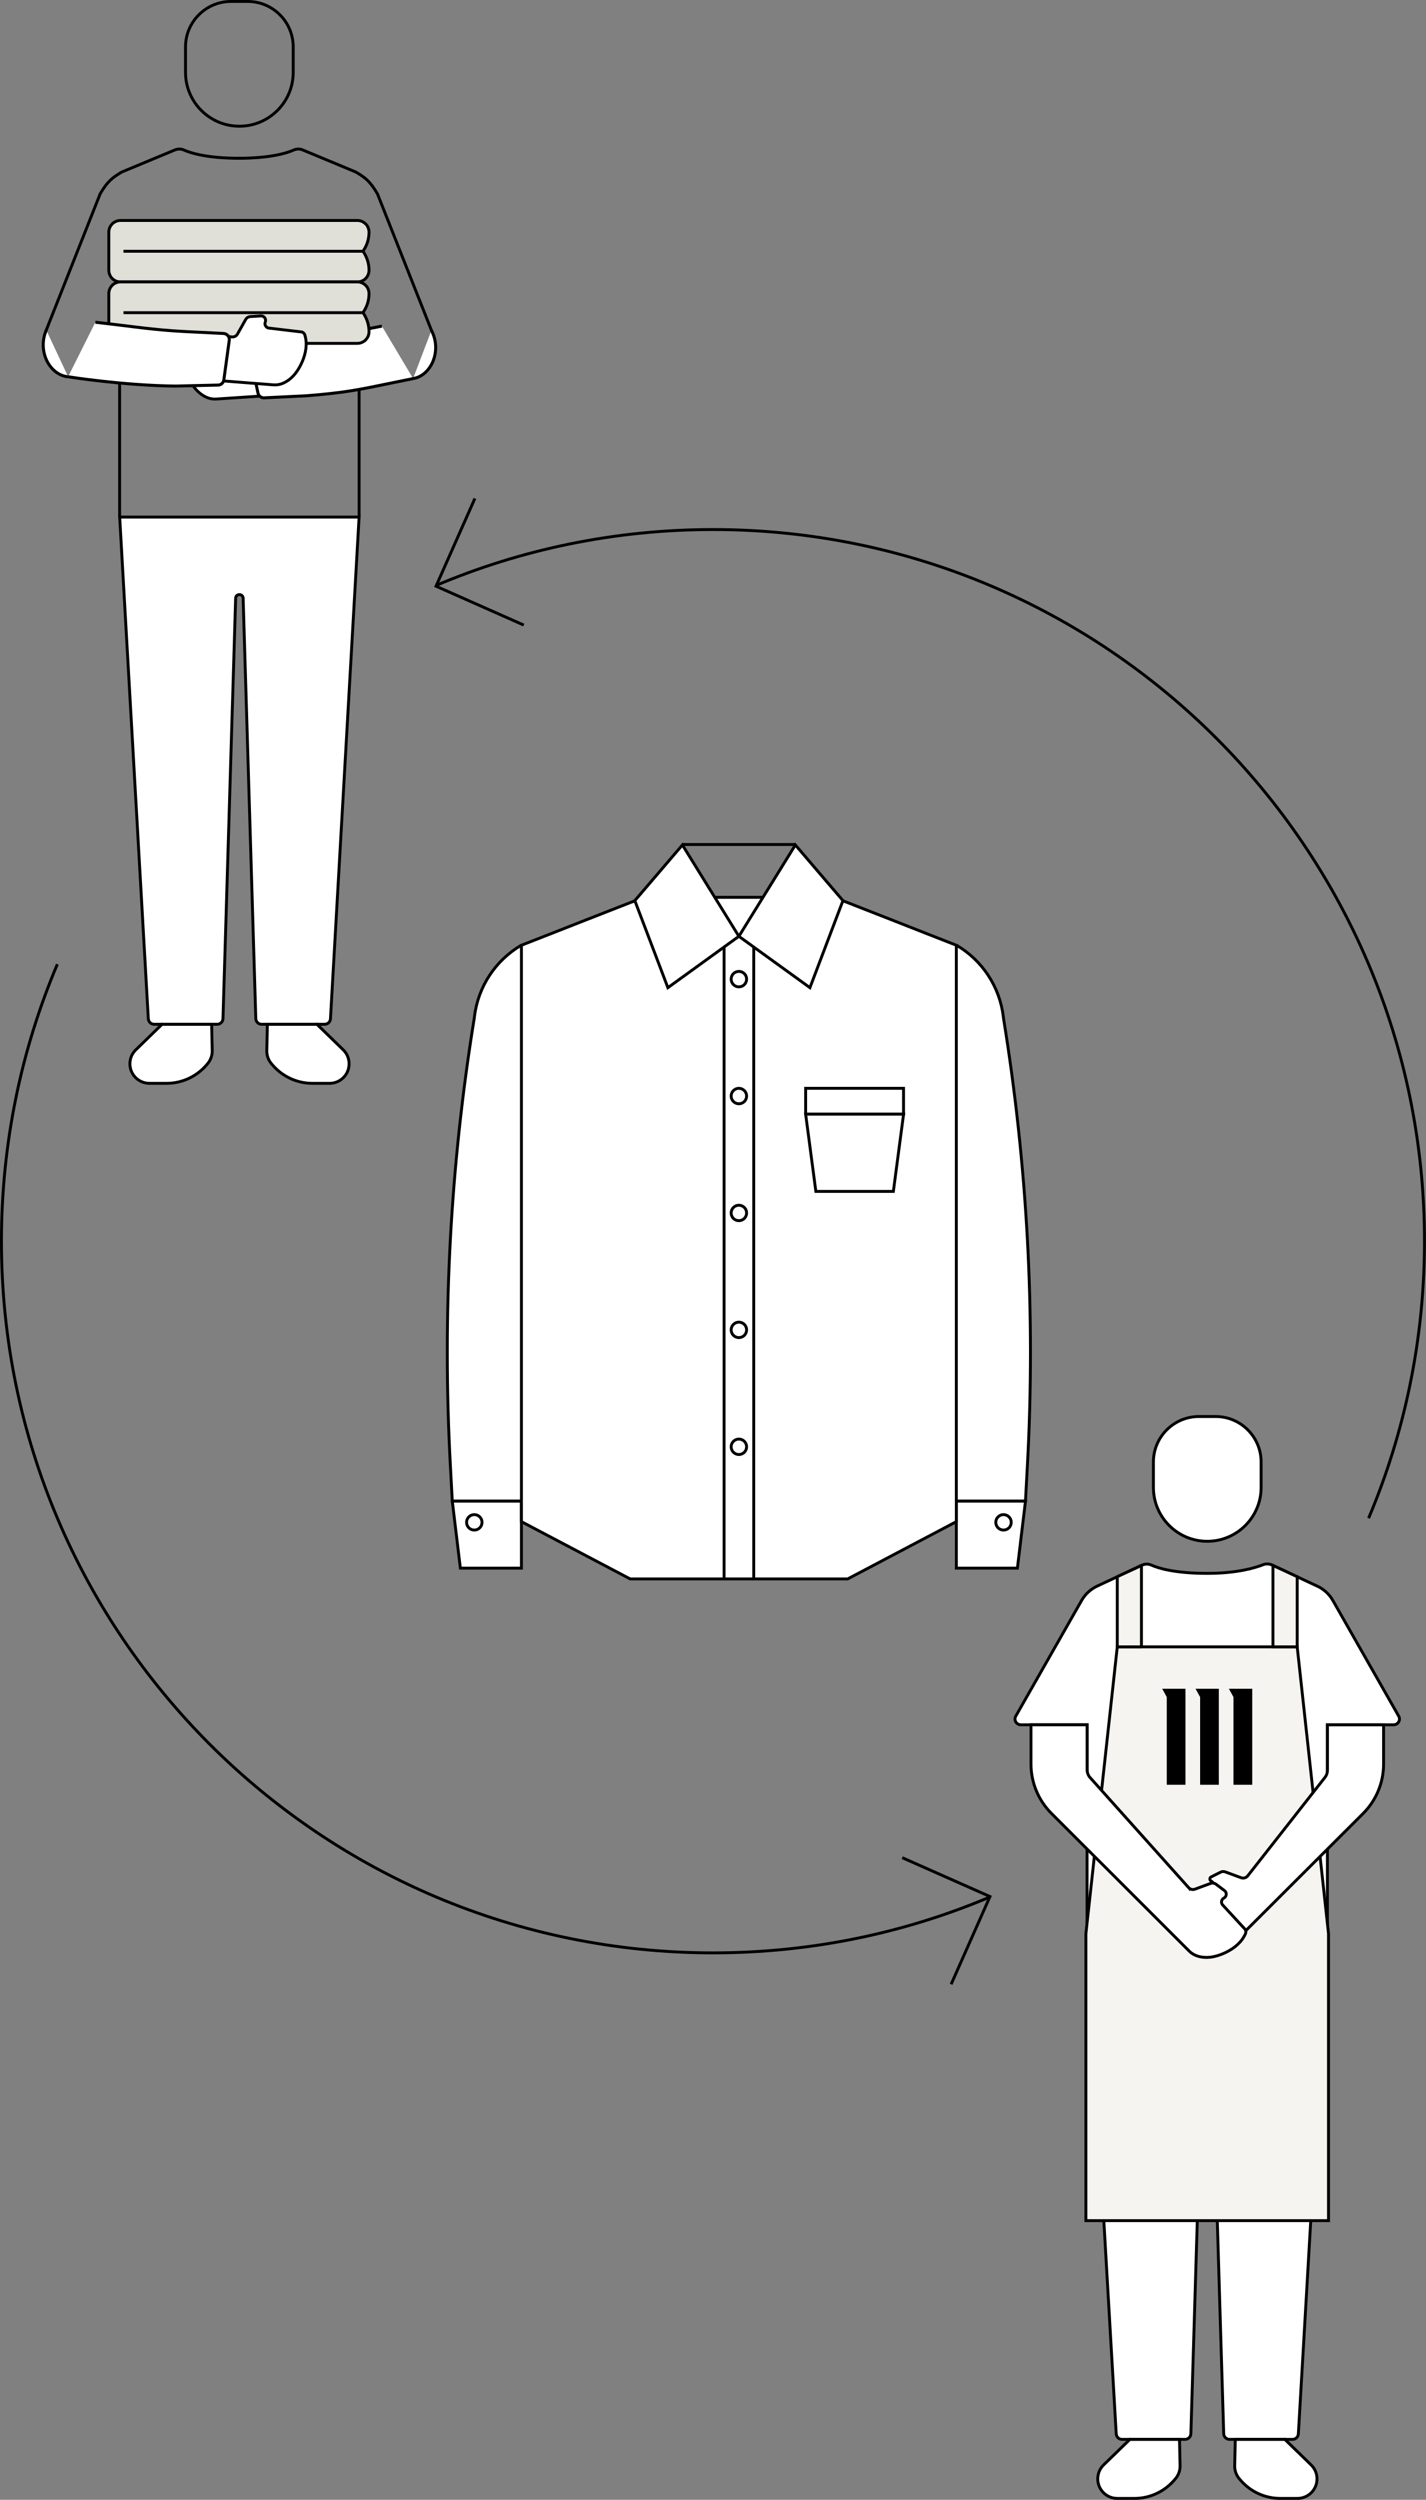 <?xml version="1.0" encoding="UTF-8"?>
<svg id="_レイヤー_2" data-name="レイヤー 2" xmlns="http://www.w3.org/2000/svg" viewBox="0 0 245.45 430.19">
  <rect x="0" y="0" width="245.45" height="430.19" fill="#808080" stroke="none"/>
  <defs>
    <style>
      .cls-1 {
        stroke-width: .52px;
      }

      .cls-1, .cls-2 {
        fill: #fff;
      }

      .cls-1, .cls-2, .cls-3, .cls-4, .cls-5, .cls-6 {
        stroke: #000;
      }

      .cls-1, .cls-2, .cls-3, .cls-4, .cls-6 {
        stroke-miterlimit: 10;
      }

      .cls-2, .cls-3, .cls-4, .cls-5, .cls-6 {
        stroke-width: .5px;
      }

      .cls-3 {
        fill: #e1e0d8;
      }

      .cls-4, .cls-5 {
        fill: #f6f4f0;
      }

      .cls-7 {
        stroke-width: 0px;
      }

      .cls-5 {
        stroke-linecap: round;
        stroke-linejoin: round;
      }

      .cls-6 {
        fill: none;
      }
    </style>
  </defs>
  <g id="_レイヤー_1-2" data-name="レイヤー 1">
    <g>
      <g>
        <path class="cls-6" d="m75.05,100.75c14.65-6.2,30.76-9.62,47.67-9.62s33.02,3.43,47.67,9.62c14.65,6.2,27.85,15.17,38.93,26.25,11.08,11.08,20.05,24.28,26.25,38.93,6.2,14.65,9.62,30.76,9.62,47.67s-3.43,33.02-9.62,47.67"/>
        <path class="cls-6" d="m170.4,326.45c-14.65,6.2-30.76,9.62-47.67,9.62s-33.02-3.43-47.67-9.62c-14.65-6.2-27.85-15.17-38.93-26.25-11.08-11.08-20.05-24.28-26.25-38.93C3.68,246.62.25,230.51.25,213.6s3.43-33.02,9.62-47.67"/>
        <polyline class="cls-6" points="90.15 107.57 75.05 100.88 81.74 85.78"/>
        <polyline class="cls-6" points="155.3 319.69 170.4 326.38 163.71 341.48"/>
      </g>
      <g>
        <path class="cls-2" d="m226.75,272.97l-7.8-3.65c-.5-.23-1.06-.24-1.57-.04-1.33.53-4.44,1.48-9.58,1.48-5.62,0-8.43-.89-9.62-1.42-.52-.24-1.12-.22-1.64.02l-7.7,3.6c-1.12.53-2.06,1.39-2.67,2.47l-11.33,19.9c-.38.67.1,1.49.87,1.49h11.4v35.68h41.37v-35.68h11.4c.77,0,1.25-.83.87-1.49l-11.33-19.9c-.61-1.08-1.55-1.94-2.67-2.47Z"/>
        <path class="cls-2" d="m209.84,332.5h-22.73l5.02,86.35c.03.53.47.94,1,.94h10.85c.54,0,.98-.43,1-.97l2.18-72.35c.03-.83,1.26-.83,1.29,0l2.18,72.35c.02.54.46.97,1,.97h10.85c.53,0,.97-.41,1-.94l5.02-86.35h-18.64Z"/>
        <path class="cls-2" d="m194.49,419.79l-4.52,4.39c-.65.63-1.02,1.5-1.02,2.41h0c0,1.85,1.5,3.36,3.36,3.36h2.97c2.61,0,5.1-1.14,6.81-3.11l.21-.24c.54-.63.84-1.44.82-2.27l-.1-4.53h-8.51Z"/>
        <path class="cls-2" d="m221.15,419.79l4.52,4.39c.65.63,1.02,1.5,1.02,2.41h0c0,1.85-1.5,3.36-3.36,3.36h-2.97c-2.61,0-5.1-1.14-6.81-3.11l-.21-.24c-.54-.63-.84-1.44-.82-2.27l.1-4.53h8.51Z"/>
        <g>
          <polygon class="cls-4" points="228.67 382.15 207.79 382.15 186.91 382.15 186.91 332.78 192.31 283.41 207.79 283.41 223.28 283.41 228.67 332.78 228.67 382.15"/>
          <polygon class="cls-5" points="196.47 269.4 192.31 271.34 192.31 283.41 196.47 283.41 196.47 269.4"/>
          <polygon class="cls-4" points="219.11 269.4 223.28 271.34 223.28 283.41 219.11 283.41 219.11 269.4"/>
        </g>
        <path class="cls-2" d="m214.77,322.81l13.29-16.94c.28-.35.43-.79.43-1.23v-7.81h9.66v6.76c0,3.18-1.27,6.24-3.52,8.49l-22.32,22.29c-1.05,1.04-2.58,1.43-4,1l-2.95-.9-2.17-5,5.4-4.09c.58-.44.51-1.34-.14-1.68h0c-.28-.15-.27-.55,0-.69l1.64-.83c.25-.13.54-.14.8-.05l2.74,1.01c.41.15.86.02,1.13-.32Z"/>
        <path class="cls-2" d="m204.59,324.84l-16.97-18.95c-.32-.37-.5-.84-.5-1.33v-7.74h-9.66v6.76c0,3.18,1.27,6.24,3.52,8.49l23.71,23.69c1.53,1.54,4,1,4,1h0s1.04-.14,2.41-.82,2.65-1.73,3.28-3.18h0c.13-.3.05-.66-.19-.88l-3.68-3.99c-.4-.36-.32-1,.15-1.25h0c.5-.26.55-.96.1-1.29l-1.45-1.09c-.27-.2-.63-.26-.95-.14l-2.68.99c-.39.14-.82.03-1.09-.27Z"/>
        <g>
          <polygon class="cls-7" points="200.83 292.05 200.83 307.14 204.05 307.14 204.05 290.61 200.04 290.61 200.83 292.05"/>
          <polygon class="cls-7" points="206.57 292.05 206.57 307.14 209.79 307.14 209.79 290.61 205.78 290.61 206.57 292.05"/>
          <polygon class="cls-7" points="211.52 290.61 212.31 292.05 212.31 307.14 215.54 307.14 215.54 290.61 211.52 290.61"/>
        </g>
        <path class="cls-2" d="m206.35,243.77h2.89c4.32,0,7.83,3.51,7.83,7.83v4.37c0,5.12-4.16,9.27-9.27,9.27h0c-5.12,0-9.27-4.16-9.27-9.27v-4.37c0-4.32,3.51-7.83,7.83-7.83Z"/>
      </g>
      <g>
        <g>
          <path class="cls-2" d="m164.61,258.33h11.9l.34-6.35c1.4-25.94-.06-51.69-4.11-76.67l-.05-.4c-.63-5.11-3.61-9.64-8.06-12.25h0"/>
          <polygon class="cls-2" points="164.61 269.86 175.12 269.86 176.51 258.33 164.61 258.33 164.61 269.86"/>
          <circle class="cls-2" cx="172.73" cy="261.98" r="1.33"/>
        </g>
        <g>
          <path class="cls-2" d="m89.75,258.33h-11.9s-.34-6.35-.34-6.35c-1.38-25.63,0-51.33,4.11-76.67l.05-.4c.63-5.11,3.61-9.64,8.06-12.25h0"/>
          <polygon class="cls-2" points="89.75 269.86 79.24 269.86 77.85 258.33 89.75 258.33 89.75 269.86"/>
          <circle class="cls-2" cx="81.64" cy="261.98" r="1.33"/>
        </g>
        <polygon class="cls-2" points="164.61 261.86 145.9 271.72 127.18 271.72 108.47 271.72 89.75 261.86 89.75 234.14 89.75 210.32 89.75 186.49 89.75 162.67 95.01 160.61 100.28 158.54 105.54 156.48 110.8 154.42 143.57 154.42 148.83 156.48 154.09 158.54 159.35 160.61 164.61 162.67 164.61 186.49 164.61 210.32 164.61 234.14 164.61 261.86"/>
        <g>
          <circle class="cls-2" cx="127.18" cy="168.5" r="1.33"/>
          <circle class="cls-2" cx="127.18" cy="188.62" r="1.33"/>
          <circle class="cls-2" cx="127.18" cy="208.74" r="1.33"/>
          <circle class="cls-2" cx="127.18" cy="228.86" r="1.33"/>
          <circle class="cls-2" cx="127.18" cy="248.98" r="1.33"/>
        </g>
        <g>
          <line class="cls-6" x1="129.74" y1="162.89" x2="129.74" y2="271.72"/>
          <line class="cls-6" x1="124.63" y1="162.89" x2="124.63" y2="271.72"/>
        </g>
        <polygon class="cls-2" points="153.77 205.03 140.43 205.03 138.67 191.72 155.53 191.72 153.77 205.03"/>
        <rect class="cls-2" x="138.67" y="187.29" width="16.85" height="4.43"/>
        <g>
          <polygon class="cls-2" points="139.41 169.97 145.09 154.99 136.9 145.41 127.18 161.13 139.41 169.97"/>
          <polygon class="cls-2" points="114.96 169.97 109.27 154.99 117.46 145.41 127.18 161.13 114.96 169.97"/>
          <line class="cls-6" x1="117.48" y1="145.33" x2="136.93" y2="145.33"/>
        </g>
      </g>
      <g>
        <path class="cls-1" d="m74.26,56.86c1.87,3.58-.1,7.81-3.16,8.29"/>
        <path class="cls-1" d="m7.97,56.81c-1.61,3.71.67,7.78,3.76,8.03"/>
        <g>
          <line class="cls-6" x1="61.81" y1="57.9" x2="61.81" y2="88.98"/>
          <path class="cls-2" d="m46.55,68.05l-9.35.62c-2.16.15-3.66-1.88-3.66-1.88h0s-.69-.79-1.27-2.2-.86-3.05-.38-4.55h0c.1-.32.39-.53.72-.53l5.39-.58c.54,0,.9-.54.71-1.04h0c-.2-.53.21-1.08.77-1.04l1.81.14c.34.03.64.22.8.52l1.37,2.51c.2.36.6.57,1,.51l1.43-.17.66,7.72Z"/>
          <path class="cls-1" d="m65.73,56.12c-6.27,1.19-9.81,2.06-15.31,2.74l-6.57.81c-.57.08-.97.61-.89,1.19l1.43,6.71c.08.58.62.97,1.19.89l7.16-.35c6.88-.54,9.26-1.1,14.54-2.18l3.83-.78"/>
          <g>
            <path class="cls-3" d="m61.51,48.52H20.74c-.28,0-.54-.06-.78-.16s-.45-.25-.64-.43-.33-.4-.43-.64-.16-.5-.16-.78v-6.56c0-.28.06-.54.16-.78s.25-.45.43-.64.4-.33.64-.43.5-.16.78-.16h40.77c.28,0,.54.06.78.16s.45.25.64.43.33.4.43.64.16.5.16.78h0c0,1.07-.3,2.12-.88,3.03l-.16.25.16.25c.57.91.88,1.96.88,3.03h0c0,.28-.06.54-.16.78s-.25.45-.43.64-.4.33-.64.43-.5.16-.78.16Z"/>
            <polyline class="cls-6" points="62.47 43.24 45.66 43.24 21.25 43.24"/>
          </g>
          <g>
            <path class="cls-3" d="m61.51,59.09H20.74c-.28,0-.54-.06-.78-.16s-.45-.25-.64-.43-.33-.4-.43-.64-.16-.5-.16-.78v-6.56c0-.28.06-.54.16-.78s.25-.45.43-.64.4-.33.64-.43.5-.16.78-.16h40.77c.28,0,.54.06.78.16s.45.25.64.43.33.4.43.64.16.5.16.78h0c0,1.07-.3,2.12-.88,3.03l-.16.25.16.25c.57.91.88,1.96.88,3.03h0c0,.28-.06.54-.16.78s-.25.45-.43.64-.4.33-.64.43-.5.16-.78.16Z"/>
            <polyline class="cls-6" points="62.47 53.81 45.66 53.81 21.25 53.81"/>
          </g>
          <path class="cls-6" d="m41.28,27.24c-5.62,0-8.43-.89-9.62-1.42-.52-.24-1.12-.22-1.64.02l-8.97,3.73c-.1.04-.2.1-.3.16-1.3.81-2.19,1.36-3.51,3.63l-9.33,23.58"/>
          <path class="cls-6" d="m39.75.25h2.89c4.32,0,7.83,3.51,7.83,7.83v4.37c0,5.12-4.16,9.27-9.27,9.27h0c-5.12,0-9.27-4.16-9.27-9.27v-4.37c0-4.32,3.51-7.83,7.83-7.83Z"/>
          <path class="cls-2" d="m20.6,88.98l4.93,86.35c.03.53.47.94,1,.94h10.85c.54,0,.98-.43,1-.97l2.18-72.35c.03-.83,1.26-.83,1.29,0l2.18,72.35c.02.54.46.97,1,.97h10.85c.53,0,.97-.41,1-.94l4.93-86.35H20.6Z"/>
          <path class="cls-2" d="m27.9,176.27l-4.52,4.39c-.65.63-1.02,1.5-1.02,2.41h0c0,1.85,1.5,3.36,3.36,3.36h2.97c2.61,0,5.1-1.14,6.81-3.11l.21-.24c.54-.63.84-1.44.82-2.27l-.1-4.53h-8.51Z"/>
          <path class="cls-2" d="m54.55,176.27l4.52,4.39c.65.63,1.02,1.5,1.02,2.41h0c0,1.85-1.5,3.36-3.36,3.36h-2.97c-2.61,0-5.1-1.14-6.81-3.11l-.21-.24c-.54-.63-.84-1.44-.82-2.27l.1-4.53h8.51Z"/>
          <line class="cls-6" x1="20.59" y1="57.9" x2="20.59" y2="88.98"/>
          <path class="cls-6" d="m40.93,27.24c5.62,0,8.43-.89,9.62-1.42.52-.24,1.12-.22,1.64.02l8.97,3.73c.1.04.2.1.3.16,1.3.81,2.19,1.36,3.51,3.63l9.33,23.58"/>
          <path class="cls-2" d="m37.72,65.5l9.34.73c2.16.18,3.68-1.84,3.68-1.84h0s.7-.78,1.3-2.19.9-3.04.43-4.55h0c-.1-.32-.39-.54-.72-.54l-5.39-.64c-.53-.01-.89-.55-.7-1.05h0c.21-.52-.2-1.09-.76-1.05l-1.81.11c-.34.02-.64.21-.81.51l-1.4,2.49c-.2.36-.6.56-1.01.5l-1.42-.19-.75,7.71Z"/>
          <path class="cls-1" d="m16.42,55.45c6.34.72,9.93,1.33,15.47,1.61l6.61.33c.58.04,1.01.54.97,1.12l-.93,6.79c-.04.58-.54,1.02-1.12.97l-7.16.17c-8.95-.08-18.54-1.6-18.54-1.6"/>
        </g>
      </g>
    </g>
  </g>
</svg>